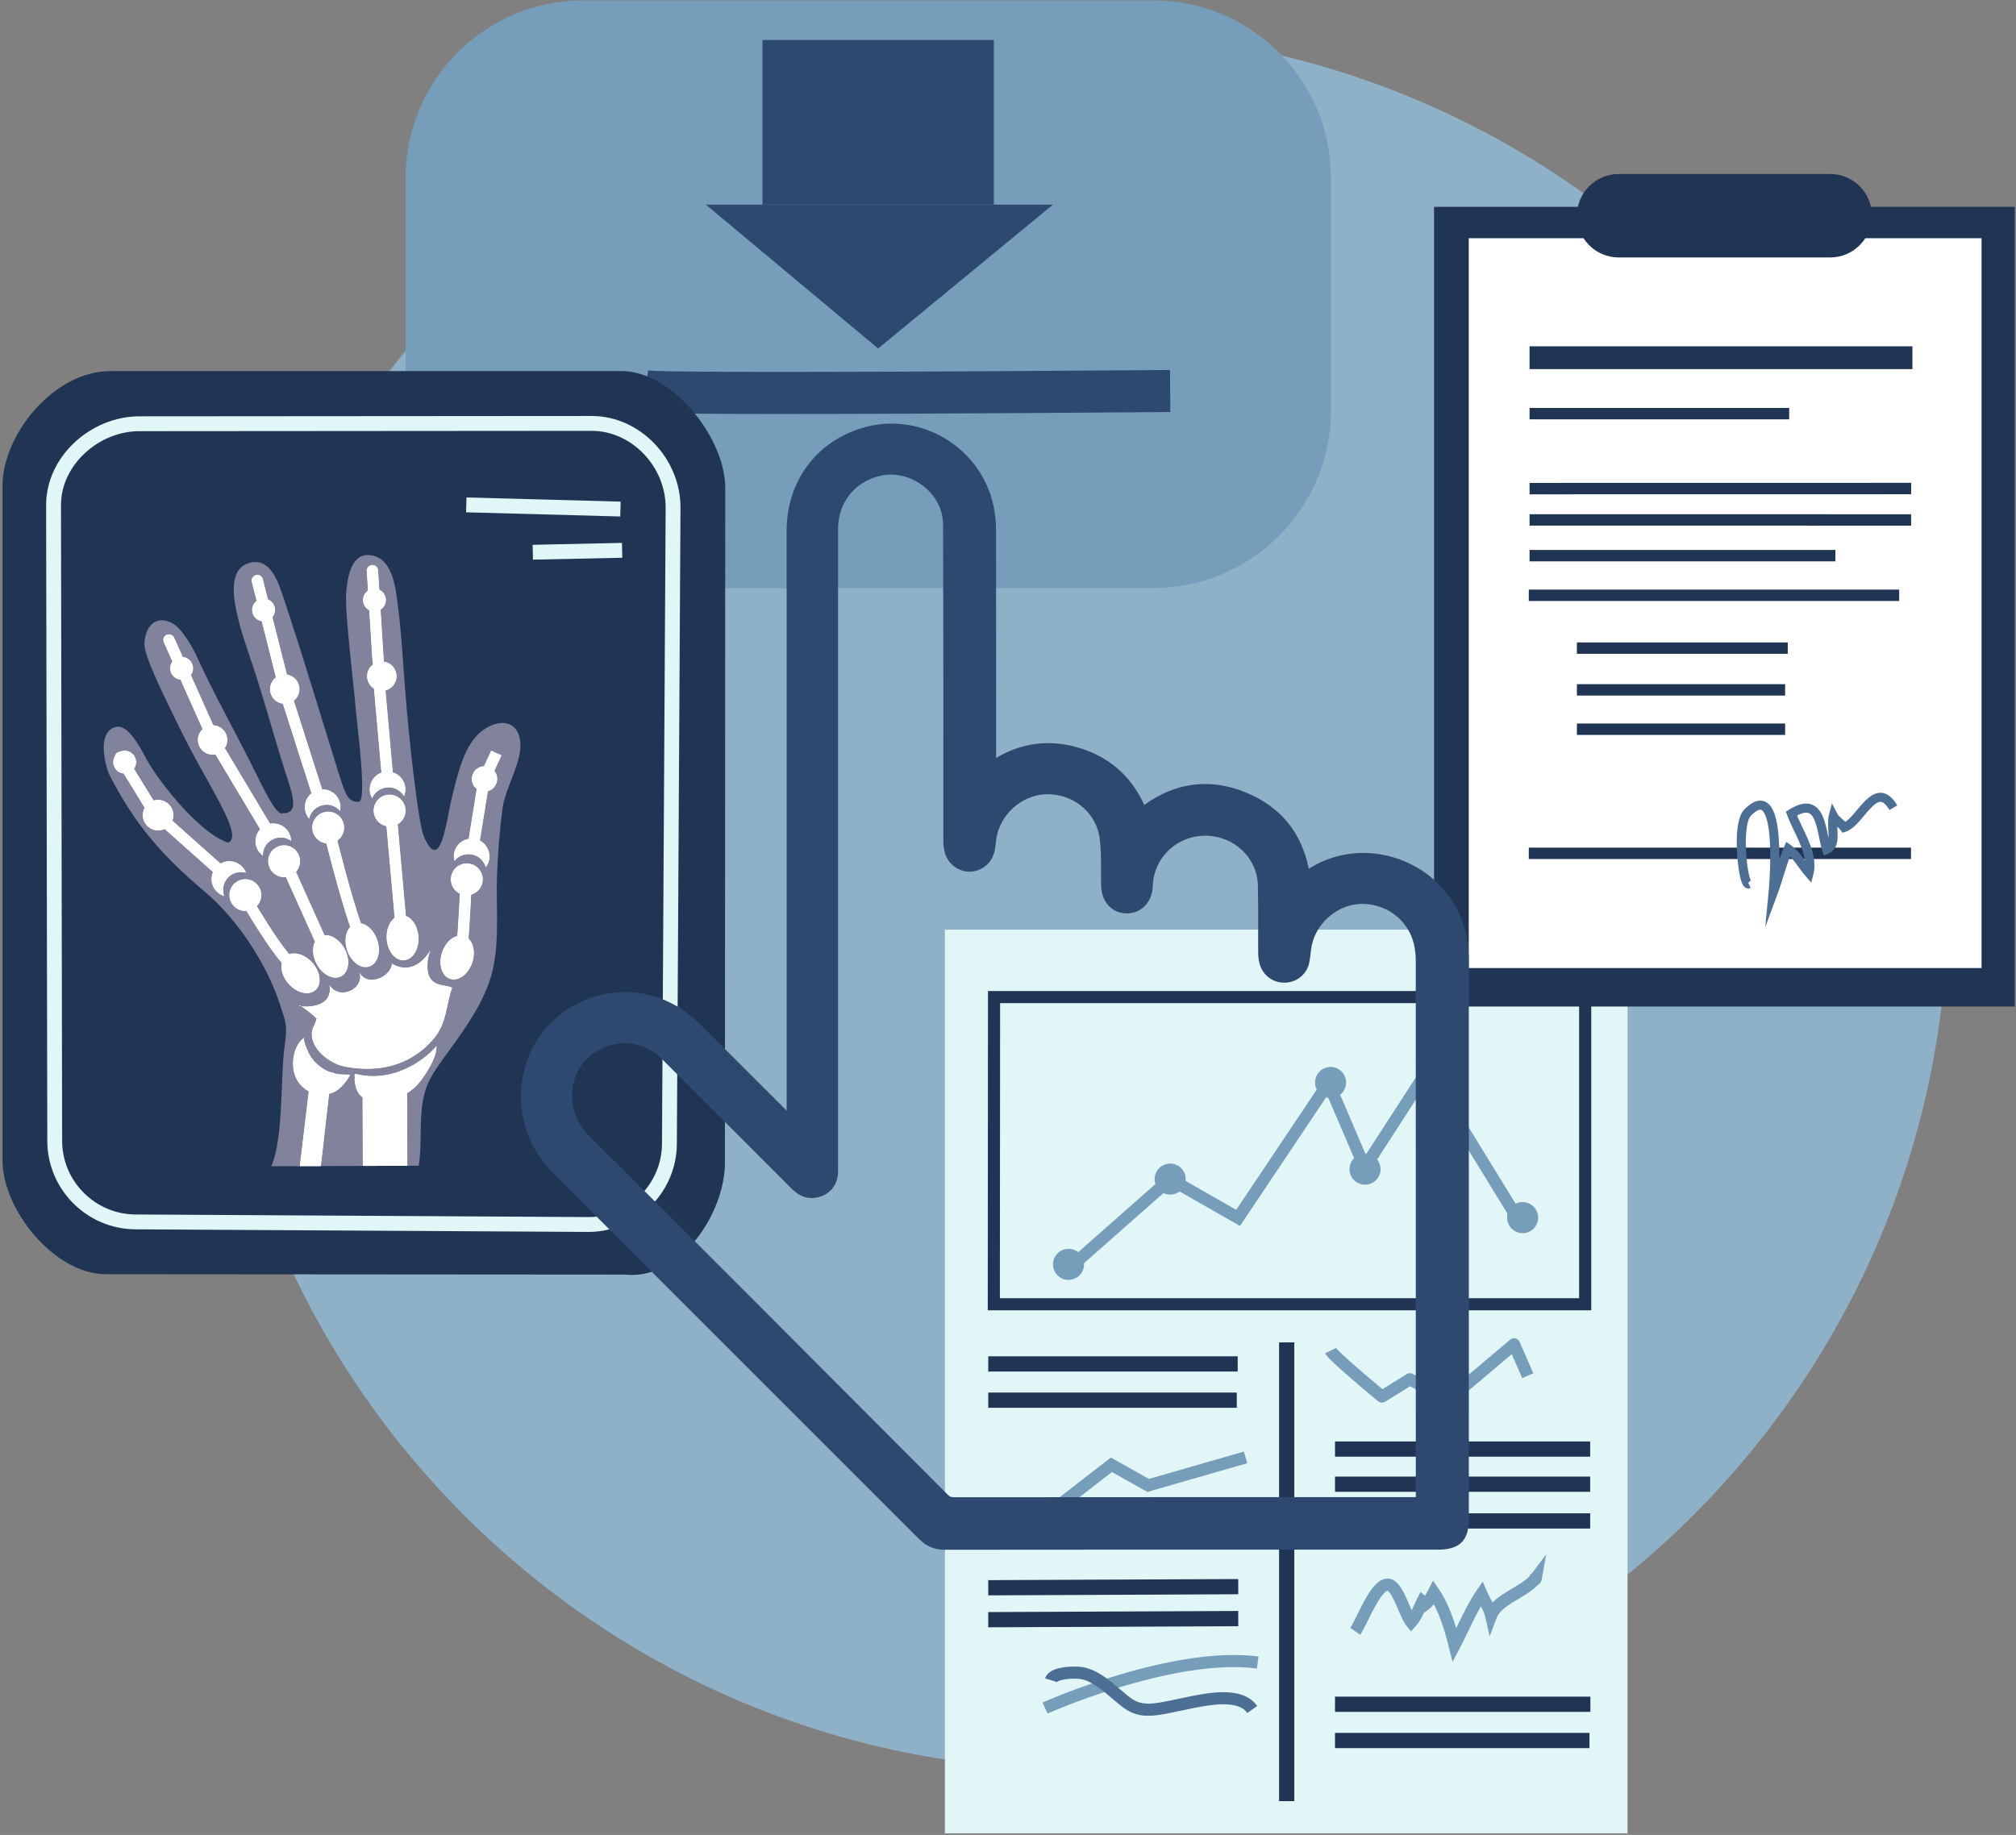 <svg xmlns="http://www.w3.org/2000/svg" width="703" height="640" viewBox="0 0 703 640">
  <rect x="0" y="0" width="703" height="640" fill="#808080" stroke="none"/>
  <g fill="none" transform="matrix(1 0 0 -1 .879 639.435)">
    <path fill="#8FB1C7" d="M72.174,325.279 C72.174,492.675 207.881,628.376 375.268,628.376 C542.668,628.376 678.361,492.675 678.361,325.279 C678.361,157.883 542.668,22.183 375.268,22.183 C207.881,22.183 72.174,157.883 72.174,325.279"/>
    <path fill="#769EBB" d="M401.401,434.324 L202.401,434.324 C168.388,434.324 140.561,462.153 140.561,496.167 L140.561,577.457 C140.561,611.471 168.388,639.3 202.401,639.3 L401.401,639.3 C435.414,639.3 463.241,611.471 463.241,577.457 L463.241,496.167 C463.241,462.153 435.414,434.324 401.401,434.324"/>
    <path fill="#2D4970" d="M218.628,497.76 C219.161,497.252 219.601,496.963 219.961,496.747 C220.668,496.335 221.081,496.195 221.414,496.075 C222.054,495.865 222.374,495.817 222.668,495.76 C223.201,495.667 223.561,495.633 223.974,495.595 C224.721,495.529 225.561,495.484 226.601,495.44 C230.228,495.292 236.228,495.197 244.041,495.136 C251.841,495.075 261.401,495.049 271.961,495.049 C326.388,495.049 407.214,495.725 407.228,495.725 L407.108,510.392 C407.108,510.392 405.841,510.381 403.534,510.363 C387.321,510.233 319.481,509.716 271.961,509.716 C258.388,509.716 246.468,509.759 237.921,509.864 C233.654,509.916 230.214,509.984 227.894,510.068 C226.748,510.109 225.854,510.156 225.388,510.195 L225.134,510.217 L225.108,510.22 L224.908,508.637 L225.161,510.212 L225.108,510.22 L224.908,508.637 L225.161,510.212 L224.321,504.884 L225.761,510.079 C225.374,510.183 225.241,510.197 225.161,510.212 L224.321,504.884 L225.761,510.079 L223.934,503.501 L226.654,509.761 C226.214,509.948 225.961,510.021 225.761,510.079 L223.934,503.501 L226.654,509.761 L223.814,503.216 L227.481,509.337 C227.134,509.541 226.868,509.665 226.654,509.761 L223.814,503.216 L227.481,509.337 L223.748,503.121 L228.761,508.357 C228.241,508.851 227.814,509.131 227.481,509.337 L223.748,503.121 L228.761,508.357 L218.628,497.76"/>
    <path fill="#203553" d="M7.65368739e-14,470.196 L7.65368739e-14,234.936 C-0.106,217.339 18.241,195.116 35.841,195.015 L217.161,194.881 C236.294,192.867 251.814,216.095 251.908,233.692 L252.028,469.059 C252.134,486.656 233.628,509.904 216.041,510.005 L37.641,510.005 C17.788,510.005 0.108,487.793 7.65368739e-14,470.196"/>
    <path fill="#E3F6F7" d="M17.788,463.393 L15.201,463.388 L15.614,241.695 L15.614,241.715 L15.614,241.536 C15.628,224.623 29.374,210.777 46.308,210.671 L204.108,209.765 L204.281,209.765 C221.188,209.775 235.041,223.521 235.148,240.455 L236.414,462.281 L236.414,462.289 L236.414,462.459 C236.414,470.921 232.934,478.837 227.374,484.671 C221.814,490.503 214.094,494.299 205.574,494.349 L205.561,494.349 L47.908,494.231 L47.934,494.231 L47.748,494.231 C39.294,494.224 31.241,490.772 25.241,485.231 C19.241,479.693 15.254,471.972 15.201,463.408 L15.201,463.387 L15.201,463.388 L17.788,463.393 L20.388,463.379 C20.414,470.313 23.668,476.715 28.761,481.427 C33.841,486.136 40.721,489.057 47.748,489.051 L47.894,489.051 L47.908,489.051 L205.561,489.169 L205.534,489.169 C212.508,489.131 218.921,486.02 223.628,481.095 C228.334,476.172 231.241,469.481 231.241,462.459 L231.241,462.304 L229.961,240.485 C229.894,226.424 218.321,214.935 204.281,214.945 L204.134,214.945 L46.334,215.851 C32.268,215.921 20.788,227.493 20.788,241.536 L20.788,241.684 L20.388,463.399 L20.388,463.379 L17.788,463.393"/>
    <path fill="#FFF" d="M83.388,324.539 C83.401,324.52 86.174,319.696 89.601,314.372 C91.321,311.708 93.201,308.921 95.001,306.528 C95.894,305.331 96.774,304.232 97.614,303.287 C98.468,302.34 99.254,301.549 100.081,300.939 L102.454,304.139 C101.988,304.473 101.321,305.108 100.588,305.936 C99.294,307.387 97.761,309.424 96.214,311.637 C93.894,314.963 91.548,318.695 89.774,321.587 C88.894,323.033 88.161,324.271 87.641,325.144 C87.388,325.581 87.188,325.928 87.041,326.164 C86.908,326.4 86.841,326.524 86.841,326.524 L83.388,324.539"/>
    <polyline fill="#FFF" points="97.721 335.927 110.801 306.885 114.428 308.521 101.348 337.563 97.721 335.927"/>
    <path fill="#FFF" d="M112.294,347.705 C112.294,347.696 114.054,340.639 116.228,332.695 C117.321,328.723 118.521,324.528 119.668,320.871 C120.241,319.041 120.788,317.347 121.321,315.872 C121.854,314.395 122.348,313.147 122.814,312.164 L126.401,313.897 C126.041,314.656 125.574,315.815 125.068,317.213 C123.308,322.129 121.068,330.031 119.281,336.657 C118.388,339.975 117.601,342.979 117.041,345.153 C116.761,346.24 116.548,347.12 116.388,347.728 C116.241,348.335 116.148,348.667 116.148,348.668 L112.294,347.705"/>
    <polyline fill="#FFF" points="133.614 354.069 137.281 313.101 141.254 313.456 137.588 354.425 133.614 354.069"/>
    <path fill="#FFF" d="M159.641,331.395 C159.641,331.391 159.574,329.948 159.468,327.74 C159.308,324.427 159.041,319.401 158.734,315.008 C158.588,312.811 158.428,310.771 158.281,309.197 C158.201,308.412 158.121,307.741 158.054,307.244 C158.014,306.996 157.974,306.789 157.948,306.647 L157.921,306.485 L157.908,306.455 L158.188,306.372 L157.908,306.469 L157.908,306.455 L158.188,306.372 L157.908,306.469 L161.668,305.139 C161.788,305.489 161.841,305.767 161.908,306.12 C162.121,307.392 162.321,309.492 162.521,312.06 C163.108,319.724 163.628,331.205 163.628,331.216 L159.641,331.395 M79.268,325.88 C78.521,328.867 80.321,331.899 83.308,332.652 C86.294,333.405 89.334,331.596 90.081,328.609 C90.841,325.623 89.028,322.591 86.041,321.837 C83.054,321.084 80.028,322.893 79.268,325.88 M99.734,296.272 C96.854,299.529 96.374,303.825 98.681,305.869 C100.988,307.912 105.201,306.928 108.081,303.671 C110.974,300.415 111.441,296.117 109.134,294.075 C106.841,292.031 102.628,293.015 99.734,296.272 M109.494,303.249 C107.454,307.096 108.014,311.383 110.734,312.824 C113.454,314.264 117.308,312.315 119.348,308.468 C121.388,304.62 120.828,300.333 118.108,298.892 C115.388,297.452 111.521,299.403 109.494,303.249 M120.134,308.028 C118.761,312.159 120.014,316.295 122.948,317.265 C125.868,318.236 129.348,315.675 130.721,311.544 C132.094,307.413 130.841,303.279 127.908,302.307 C124.988,301.336 121.508,303.897 120.134,308.028 M133.934,312.012 C133.668,316.356 135.934,320.033 139.014,320.225 C142.081,320.416 144.801,317.049 145.068,312.705 C145.334,308.361 143.068,304.685 139.988,304.493 C136.921,304.301 134.201,307.668 133.934,312.012"/>
    <path fill="#FFF" d="M153.241,307.225 C154.588,311.361 158.068,313.936 160.988,312.977 C163.921,312.019 165.188,307.887 163.841,303.752 C162.481,299.616 159.014,297.04 156.081,297.999 C153.161,298.959 151.881,303.089 153.241,307.225 M92.788,337.693 C92.028,340.679 93.841,343.712 96.828,344.465 C99.814,345.219 102.854,343.408 103.601,340.421 C104.361,337.435 102.548,334.404 99.561,333.651 C96.574,332.896 93.534,334.707 92.788,337.693 M108.161,349.42 C107.401,352.407 109.214,355.439 112.201,356.192 C115.188,356.945 118.214,355.136 118.974,352.149 C119.721,349.163 117.921,346.131 114.934,345.377 C111.948,344.624 108.908,346.435 108.161,349.42 M129.574,355.356 C128.814,358.341 130.628,361.373 133.614,362.128 C136.601,362.881 139.628,361.071 140.388,358.084 C141.134,355.099 139.334,352.067 136.348,351.312 C133.361,350.559 130.321,352.369 129.574,355.356 M156.494,331.375 C155.748,334.361 157.548,337.393 160.534,338.147 C163.521,338.9 166.561,337.091 167.308,334.104 C168.068,331.117 166.254,328.085 163.268,327.332 C160.281,326.579 157.254,328.388 156.494,331.375"/>
    <polyline fill="#FFF" points="55.934 350.808 74.268 334.497 76.921 337.472 58.588 353.783 55.934 350.808"/>
    <polyline fill="#FFF" points="73.441 377.597 90.694 348.749 94.108 350.792 76.854 379.641 73.441 377.597"/>
    <polyline fill="#FFF" points="97.294 395.407 107.934 362.084 111.734 363.296 101.081 396.619 97.294 395.407"/>
    <polyline fill="#FFF" points="129.334 401.139 132.268 368.257 136.228 368.612 133.308 401.492 129.334 401.139"/>
    <polyline fill="#FFF" points="165.761 366.811 162.188 344.684 166.121 344.049 169.681 366.176 165.761 366.811"/>
    <path fill="#FFF" d="M103.841,288.733 C103.948,288.624 107.948,285.821 108.934,284.704 C109.708,283.833 109.628,284.655 109.348,283.599 C108.921,282.025 107.894,280.807 107.828,279.035 C107.641,273.197 114.361,268.373 119.268,267.424 C131.014,265.153 142.268,267.628 150.321,277.069 C154.974,282.533 154.601,288.665 156.801,294.96 C154.281,296.103 151.281,295.413 149.334,298.033 C147.348,300.717 148.174,306.684 149.894,309.212 C146.734,303.185 141.401,299.912 135.774,303.369 C135.561,298.827 127.268,294.944 124.441,300.319 C126.348,294.515 117.321,290.377 114.028,295.879 C115.308,287.744 105.508,288.151 103.628,288.557 C103.201,288.652 103.188,288.745 103.841,288.733 M78.614,333.307 C80.281,335.085 82.761,335.66 84.948,335.008 C84.628,335.891 84.094,336.713 83.361,337.401 C80.854,339.759 76.908,339.635 74.548,337.124 C72.188,334.612 72.321,330.664 74.828,328.307 C75.561,327.62 76.414,327.149 77.321,326.881 C76.521,329.027 76.948,331.527 78.614,333.307 M94.108,346.6 C96.268,347.743 98.788,347.487 100.654,346.16 C100.628,347.099 100.401,348.048 99.934,348.935 C98.321,351.98 94.548,353.141 91.494,351.529 C88.454,349.917 87.294,346.143 88.908,343.099 C89.374,342.212 90.028,341.489 90.801,340.944 C90.748,343.229 91.948,345.457 94.108,346.6 M111.481,358.551 C113.841,359.148 116.228,358.3 117.721,356.569 C117.921,357.488 117.934,358.463 117.681,359.436 C116.841,362.776 113.454,364.801 110.108,363.957 C106.774,363.115 104.748,359.724 105.588,356.384 C105.841,355.411 106.308,354.555 106.921,353.843 C107.414,356.075 109.108,357.953 111.481,358.551 M134.228,364.783 C136.668,364.935 138.854,363.663 140.001,361.687 C140.374,362.552 140.561,363.509 140.494,364.512 C140.281,367.949 137.321,370.563 133.881,370.349 C130.441,370.135 127.828,367.173 128.041,363.736 C128.108,362.733 128.401,361.805 128.881,360.993 C129.774,363.097 131.788,364.631 134.228,364.783 M163.721,341.389 C166.108,340.915 167.908,339.127 168.521,336.923 C169.094,337.665 169.508,338.545 169.708,339.529 C170.374,342.909 168.174,346.191 164.801,346.86 C161.414,347.529 158.134,345.331 157.468,341.952 C157.281,340.968 157.334,339.993 157.574,339.088 C158.988,340.893 161.321,341.863 163.721,341.389"/>
    <path fill="#FFF" d="M115.414,265.287 C111.961,265.76 107.934,269.292 106.508,272.755 C105.921,274.208 105.041,276.027 105.134,277.497 C101.454,274.817 100.334,268.299 102.134,263.901 C104.254,258.732 110.161,256.259 115.334,258.379 C117.721,259.359 120.214,262.432 121.254,264.584 C120.508,264.775 116.601,264.503 115.414,265.287"/>
    <polyline fill="#FFF" points="111.028 232.733 103.654 232.733 107.134 261.828 114.254 260.997 111.028 232.733"/>
    <polyline fill="#FFF" points="125.521 261.975 125.628 232.792 141.174 232.852 141.054 262.033 125.521 261.975"/>
    <path fill="#FFF" d="M123.174,264.896 C136.454,261.523 147.401,269.989 151.348,274.628 C151.628,270.764 147.588,264.555 145.294,261.791 C142.668,258.639 139.414,256.843 135.374,255.771 C131.521,254.753 125.734,254.839 123.788,258.732 C122.988,260.323 122.908,261.567 122.708,263.241 C123.241,263.556 122.161,264.449 123.174,264.896 M68.254,380.092 C67.561,382.851 69.241,385.651 71.988,386.347 C74.748,387.041 77.548,385.371 78.241,382.612 C78.948,379.855 77.268,377.055 74.508,376.359 C71.761,375.663 68.961,377.335 68.254,380.092 M93.428,397.815 C92.721,400.572 94.401,403.372 97.161,404.068 C99.908,404.764 102.708,403.092 103.414,400.335 C104.108,397.576 102.428,394.776 99.681,394.08 C96.921,393.385 94.121,395.056 93.428,397.815 M127.268,402.325 C126.574,405.083 128.241,407.883 131.001,408.579 C133.761,409.275 136.561,407.603 137.254,404.845 C137.948,402.088 136.281,399.287 133.521,398.592 C130.761,397.896 127.961,399.568 127.268,402.325 M163.761,366.663 C163.161,369.045 164.601,371.465 166.988,372.067 C169.361,372.668 171.788,371.223 172.388,368.84 C172.988,366.457 171.548,364.037 169.161,363.436 C166.774,362.835 164.361,364.279 163.761,366.663 M49.054,353.82 C48.334,356.687 50.068,359.597 52.934,360.321 C55.801,361.044 58.708,359.307 59.441,356.44 C60.161,353.572 58.428,350.663 55.561,349.939 C52.694,349.215 49.774,350.953 49.054,353.82"/>
    <polyline fill="#FFF" points="170.401 377.651 166.681 369.592 170.294 367.923 174.014 375.983 170.401 377.651"/>
    <path fill="#FFF" d="M56.228,415.403 L70.948,382.451 C71.401,381.447 72.574,380.997 73.588,381.445 C74.588,381.895 75.041,383.072 74.588,384.076 L59.868,417.028 C59.414,418.032 58.241,418.481 57.228,418.033 C56.228,417.585 55.774,416.407 56.228,415.403 M86.921,436.468 L95.788,401.336 C96.054,400.269 97.148,399.624 98.214,399.893 C99.281,400.161 99.921,401.244 99.654,402.311 L90.788,437.441 C90.521,438.508 89.441,439.155 88.374,438.885 C87.308,438.616 86.654,437.533 86.921,436.468 M127.001,440.281 L129.014,408.453 C129.081,407.356 130.028,406.523 131.121,406.592 C132.228,406.661 133.054,407.607 132.988,408.705 L130.974,440.533 C130.908,441.629 129.961,442.464 128.868,442.393 C127.761,442.324 126.934,441.379 127.001,440.281 M39.414,374.233 L50.414,356.293 C50.988,355.355 52.214,355.061 53.161,355.637 C54.094,356.212 54.388,357.439 53.814,358.376 L42.801,376.316 C42.228,377.253 41.001,377.547 40.068,376.972 C39.121,376.396 38.828,375.171 39.414,374.233"/>
    <path fill="#FFF" d="M58.574,405.361 C58.028,407.507 59.334,409.685 61.481,410.228 C63.628,410.769 65.801,409.468 66.348,407.321 C66.881,405.176 65.588,402.997 63.441,402.455 C61.294,401.915 59.108,403.215 58.574,405.361 M87.148,425.717 C86.614,427.864 87.908,430.043 90.054,430.584 C92.201,431.125 94.388,429.825 94.921,427.679 C95.468,425.532 94.161,423.353 92.014,422.812 C89.868,422.271 87.694,423.572 87.148,425.717 M125.801,429.179 C125.268,431.325 126.561,433.504 128.708,434.045 C130.854,434.587 133.028,433.285 133.574,431.14 C134.121,428.993 132.814,426.815 130.668,426.273 C128.521,425.732 126.348,427.032 125.801,429.179 M38.708,372.636 C38.161,374.783 39.468,376.961 41.614,377.503 C43.761,378.045 45.934,376.744 46.481,374.597 C47.028,372.451 45.721,370.272 43.574,369.731 C41.428,369.189 39.254,370.491 38.708,372.636"/>
    <path fill="#81829B" d="M93.748,232.677 C98.068,242.839 96.814,263.493 98.401,274.784 C99.414,282.049 98.814,282.799 96.588,289.576 C92.068,303.256 81.934,318.807 70.614,328.36 C55.374,341.223 46.014,352.145 37.428,368.904 C35.881,371.917 32.574,384.392 39.654,385.921 C39.868,385.968 40.094,385.991 40.308,385.991 C44.574,385.991 48.748,377.256 50.361,374.379 C55.081,365.915 69.134,348.565 78.681,345.525 C84.361,348.004 71.454,365.563 61.868,385.319 C57.121,395.101 49.068,410.739 49.481,415.261 C49.988,420.913 52.668,423.079 55.588,423.079 C57.694,423.079 59.908,421.956 61.521,420.205 C64.134,417.384 66.534,413.179 68.014,409.911 C73.681,397.468 80.454,385.484 86.588,373.264 C90.894,364.672 95.014,355.717 97.361,355.717 C97.521,355.717 97.681,355.761 97.828,355.855 C97.961,355.845 98.094,355.841 98.214,355.841 C103.334,355.841 100.988,362.716 99.508,367.312 C95.854,378.576 92.041,392.435 88.441,403.7 C83.974,417.645 74.468,440.488 86.481,443.215 C87.068,443.349 87.641,443.412 88.174,443.412 C94.161,443.412 96.508,435.376 98.388,429.745 C104.974,409.963 115.628,374.683 117.708,368.208 C119.654,362.173 120.614,359.787 123.841,359.787 C123.974,359.787 124.108,359.791 124.254,359.8 C127.201,359.969 123.654,386.256 123.134,392.592 C122.614,399.188 119.348,425.735 119.814,432.333 C120.201,437.917 121.521,445.847 127.321,445.847 C127.374,445.847 127.414,445.847 127.454,445.847 C136.214,445.656 137.108,433.983 137.948,427.616 C138.921,420.275 139.654,408.837 140.348,399.571 C141.561,383.044 144.921,352.247 146.988,347.545 C148.428,344.283 149.614,342.975 150.641,342.975 C153.801,342.975 155.241,355.509 156.734,361.392 C158.641,368.921 160.881,380.293 167.828,384.967 C170.148,386.525 172.374,387.281 174.308,387.281 C178.081,387.281 180.721,384.396 180.601,378.995 C180.481,372.771 175.228,364.023 174.374,357.589 C173.348,349.916 172.748,341.989 172.441,334.233 C171.961,322.204 173.761,308.435 169.761,297.04 C166.214,286.955 159.828,278.725 153.721,270.231 C148.934,263.551 146.841,260.103 146.108,251.555 C145.574,245.304 146.121,239.035 145.134,232.857 L111.028,232.737 L113.894,257.909 C114.388,258.028 114.868,258.184 115.334,258.379 C117.721,259.359 120.214,262.432 121.254,264.584 C120.508,264.775 116.601,264.503 115.414,265.287 C111.961,265.76 107.934,269.292 106.508,272.755 C105.921,274.208 105.041,276.027 105.134,277.497 C101.454,274.817 100.334,268.299 102.134,263.901 C103.068,261.621 104.748,259.865 106.774,258.797 L103.654,232.733 L109.628,232.733 L93.748,232.677 M125.534,256.707 L125.628,232.792 L141.174,232.852 L141.068,258.124 C142.641,259.081 144.041,260.28 145.294,261.791 C147.588,264.555 151.628,270.764 151.348,274.628 C148.028,270.728 139.761,264.123 129.321,264.123 C127.348,264.123 125.281,264.359 123.174,264.896 C122.161,264.449 123.241,263.556 122.708,263.241 C122.908,261.567 122.988,260.323 123.788,258.732 C124.201,257.887 124.814,257.221 125.534,256.707 M104.201,288.468 C105.214,287.724 108.108,285.632 108.934,284.704 C109.708,283.833 109.628,284.655 109.348,283.599 C108.921,282.025 107.894,280.807 107.828,279.035 C107.641,273.197 114.361,268.373 119.268,267.424 C121.934,266.908 124.574,266.637 127.161,266.637 C135.961,266.637 144.094,269.772 150.321,277.069 C154.974,282.533 154.601,288.665 156.801,294.96 C154.281,296.103 151.281,295.413 149.334,298.033 C147.574,300.417 148.028,305.391 149.348,308.244 C149.534,308.559 149.721,308.881 149.894,309.212 C149.694,308.929 149.521,308.604 149.348,308.244 C147.094,304.445 143.921,301.961 140.388,301.961 C138.908,301.961 137.348,302.401 135.774,303.369 C135.628,300.399 132.028,297.709 128.774,297.708 C127.054,297.708 125.414,298.46 124.441,300.319 C125.721,296.433 122.094,293.295 118.574,293.295 C116.828,293.295 115.121,294.06 114.028,295.879 C115.028,289.52 109.254,288.38 105.801,288.38 C105.174,288.38 104.614,288.417 104.201,288.468 C103.988,288.62 103.854,288.715 103.841,288.733 C103.801,288.735 103.761,288.735 103.734,288.735 C103.188,288.735 103.228,288.645 103.628,288.557 C103.774,288.527 103.974,288.495 104.201,288.468 M97.361,303.577 C96.868,301.399 97.694,298.576 99.734,296.272 C101.601,294.165 104.028,293.009 106.134,293.009 C107.281,293.009 108.321,293.353 109.134,294.075 C111.441,296.117 110.974,300.415 108.081,303.671 C106.214,305.779 103.801,306.935 101.694,306.935 C101.094,306.935 100.508,306.839 99.988,306.643 C98.828,308.015 97.521,309.763 96.214,311.637 C93.894,314.963 91.548,318.695 89.774,321.587 C89.388,322.229 89.028,322.829 88.694,323.376 C89.988,324.717 90.574,326.673 90.081,328.609 C89.441,331.137 87.174,332.823 84.681,332.823 C84.228,332.823 83.774,332.768 83.308,332.652 C80.321,331.899 78.521,328.867 79.268,325.88 C79.908,323.352 82.174,321.667 84.668,321.667 C84.801,321.667 84.934,321.671 85.068,321.68 C86.201,319.787 87.814,317.148 89.601,314.372 C91.321,311.708 93.201,308.921 95.001,306.528 C95.814,305.451 96.601,304.455 97.361,303.577 M158.601,313.032 C156.374,312.463 154.228,310.265 153.241,307.225 C151.881,303.089 153.161,298.959 156.081,297.999 C156.494,297.864 156.921,297.799 157.348,297.799 C159.948,297.799 162.668,300.2 163.841,303.752 C164.921,307.073 164.321,310.392 162.521,312.067 C162.894,316.939 163.241,323.351 163.441,327.379 C166.321,328.203 168.054,331.175 167.308,334.104 C166.668,336.632 164.401,338.317 161.908,338.317 C161.454,338.317 161.001,338.263 160.534,338.147 C157.548,337.393 155.748,334.361 156.494,331.375 C156.921,329.713 158.041,328.416 159.468,327.721 C159.308,324.408 159.041,319.393 158.734,315.008 C158.694,314.331 158.641,313.669 158.601,313.032 M108.948,310.988 C107.908,308.989 108.028,306.005 109.494,303.249 C111.068,300.261 113.748,298.419 116.148,298.419 C116.828,298.419 117.494,298.571 118.108,298.892 C120.828,300.333 121.388,304.62 119.348,308.468 C117.761,311.455 115.081,313.299 112.694,313.299 C112.561,313.299 112.414,313.292 112.281,313.28 L102.348,335.339 C103.548,336.672 104.068,338.556 103.601,340.421 C102.961,342.951 100.694,344.636 98.201,344.636 C97.748,344.636 97.294,344.58 96.828,344.465 C93.841,343.712 92.028,340.679 92.788,337.693 C93.428,335.164 95.694,333.479 98.188,333.479 C98.388,333.479 98.601,333.491 98.801,333.513 L108.948,310.988 M121.228,316.152 C119.588,314.417 119.081,311.221 120.134,308.028 C121.308,304.489 124.041,302.101 126.628,302.101 C127.068,302.101 127.494,302.168 127.908,302.307 C130.841,303.279 132.094,307.413 130.721,311.544 C129.668,314.731 127.348,316.984 125.001,317.401 C123.254,322.329 121.041,330.113 119.281,336.657 C118.388,339.975 117.601,342.979 117.041,345.153 C116.948,345.536 116.854,345.892 116.774,346.221 C118.614,347.511 119.561,349.844 118.974,352.149 C118.334,354.677 116.068,356.363 113.574,356.363 C113.121,356.363 112.654,356.308 112.201,356.192 C109.214,355.439 107.401,352.407 108.161,349.42 C108.734,347.113 110.681,345.508 112.908,345.245 C113.614,342.503 114.841,337.78 116.228,332.695 C117.321,328.723 118.521,324.528 119.668,320.871 C120.201,319.156 120.721,317.56 121.228,316.152 M136.721,319.359 C134.894,317.995 133.734,315.18 133.934,312.012 C134.201,307.787 136.774,304.485 139.748,304.485 C139.828,304.485 139.908,304.488 139.988,304.493 C143.068,304.685 145.334,308.361 145.068,312.705 C144.841,316.245 143.001,319.136 140.668,319.981 L137.814,351.913 C139.894,353.137 141.001,355.627 140.388,358.084 C139.748,360.613 137.481,362.299 134.988,362.299 C134.534,362.299 134.068,362.243 133.614,362.128 C130.628,361.373 128.814,358.341 129.574,355.356 C130.121,353.207 131.841,351.667 133.868,351.253 L136.721,319.359 M73.361,335.305 C72.361,332.964 72.868,330.149 74.828,328.307 C75.561,327.62 76.414,327.149 77.321,326.881 C76.521,329.027 76.948,331.527 78.614,333.307 C79.841,334.612 81.494,335.269 83.161,335.269 C83.761,335.269 84.361,335.183 84.948,335.008 L84.948,335.008 L84.948,335.008 C84.628,335.891 84.094,336.713 83.361,337.401 C82.161,338.531 80.628,339.091 79.094,339.091 C78.028,339.091 76.961,338.819 76.014,338.276 L59.241,353.203 C59.628,354.2 59.721,355.323 59.441,356.44 C58.828,358.867 56.641,360.485 54.254,360.485 C53.814,360.485 53.374,360.432 52.934,360.321 C52.841,360.297 52.748,360.272 52.668,360.245 L45.868,371.312 C46.521,372.233 46.774,373.42 46.481,374.597 C46.028,376.415 44.388,377.625 42.601,377.625 C42.268,377.625 41.948,377.587 41.614,377.503 C41.374,377.441 41.134,377.359 40.921,377.257 C40.628,377.229 40.334,377.136 40.068,376.972 C39.574,376.672 39.268,376.196 39.161,375.675 C38.628,374.793 38.441,373.711 38.708,372.636 C39.134,370.94 40.588,369.772 42.241,369.624 L49.548,357.704 C48.921,356.56 48.708,355.185 49.054,353.82 C49.668,351.392 51.841,349.775 54.241,349.775 C54.681,349.775 55.121,349.828 55.561,349.939 C55.894,350.025 56.214,350.141 56.521,350.285 L73.361,335.305 M162.508,341.508 C162.908,341.508 163.308,341.469 163.721,341.389 C166.108,340.915 167.908,339.127 168.521,336.923 C169.094,337.665 169.508,338.545 169.708,339.529 C170.254,342.311 168.868,345.024 166.481,346.272 L169.254,363.459 C171.574,364.097 172.974,366.487 172.388,368.84 C172.228,369.495 171.921,370.077 171.521,370.568 L174.014,375.983 L170.401,377.651 L167.881,372.199 C167.588,372.185 167.281,372.143 166.988,372.067 C164.601,371.465 163.161,369.045 163.761,366.663 C164.014,365.661 164.588,364.825 165.334,364.237 L162.548,346.892 C160.068,346.471 157.988,344.564 157.468,341.952 C157.281,340.968 157.334,339.993 157.574,339.088 C158.748,340.585 160.548,341.508 162.508,341.508 M89.814,350.221 C88.081,348.332 87.641,345.489 88.908,343.099 C89.374,342.212 90.028,341.489 90.801,340.944 C90.748,343.229 91.948,345.457 94.108,346.6 C95.041,347.092 96.028,347.324 97.014,347.324 C98.308,347.324 99.588,346.916 100.654,346.16 L100.654,346.16 L100.654,346.16 C100.628,347.099 100.401,348.048 99.934,348.935 C98.814,351.049 96.654,352.255 94.414,352.255 C94.041,352.255 93.668,352.221 93.294,352.153 L77.548,378.501 C78.321,379.668 78.614,381.147 78.241,382.612 C77.681,384.863 75.708,386.389 73.508,386.497 L65.694,403.979 C66.374,404.908 66.641,406.12 66.348,407.321 C65.921,409.004 64.481,410.168 62.854,410.331 L59.868,417.028 C59.534,417.768 58.801,418.207 58.041,418.207 C57.774,418.207 57.494,418.151 57.228,418.033 C56.228,417.585 55.774,416.407 56.228,415.403 L59.214,408.704 C58.548,407.775 58.268,406.563 58.574,405.361 C59.001,403.679 60.428,402.516 62.054,402.352 L69.748,385.133 C68.414,383.895 67.788,381.984 68.254,380.092 C68.854,377.757 70.948,376.201 73.254,376.201 C73.574,376.201 73.894,376.232 74.228,376.295 L89.814,350.221 M107.721,362.768 C105.881,361.287 104.974,358.821 105.588,356.384 C105.841,355.411 106.308,354.555 106.921,353.843 C107.414,356.075 109.108,357.953 111.481,358.551 C111.988,358.68 112.494,358.741 113.001,358.741 C114.828,358.741 116.548,357.927 117.721,356.569 C117.921,357.488 117.934,358.463 117.681,359.436 C116.974,362.264 114.428,364.149 111.641,364.149 C111.588,364.149 111.521,364.148 111.468,364.147 L101.601,395.021 C103.148,396.24 103.921,398.299 103.414,400.335 C102.881,402.408 101.174,403.867 99.188,404.168 L94.134,424.16 C94.921,425.109 95.241,426.4 94.921,427.679 C94.601,428.957 93.694,429.936 92.561,430.404 L90.788,437.441 C90.561,438.344 89.748,438.947 88.854,438.947 C88.694,438.947 88.534,438.927 88.374,438.885 C87.308,438.616 86.654,437.533 86.921,436.468 L88.588,429.873 C87.361,428.928 86.748,427.313 87.148,425.717 C87.561,424.121 88.868,422.993 90.388,422.743 L95.321,403.193 C93.708,401.985 92.894,399.888 93.428,397.815 C93.961,395.704 95.721,394.231 97.748,393.965 L107.721,362.768 M132.108,369.979 C129.588,369.052 127.868,366.553 128.041,363.736 C128.108,362.733 128.401,361.805 128.881,360.993 C129.774,363.097 131.788,364.631 134.228,364.783 C134.361,364.792 134.494,364.796 134.614,364.796 C136.894,364.796 138.921,363.556 140.001,361.687 C140.374,362.552 140.561,363.509 140.494,364.512 C140.334,367.176 138.508,369.347 136.108,370.087 L133.561,398.601 C136.294,399.313 137.948,402.1 137.254,404.845 C136.734,406.932 135.001,408.397 132.988,408.685 C132.988,408.692 132.988,408.699 132.988,408.705 L131.841,426.779 C133.268,427.681 134.014,429.421 133.574,431.14 C133.268,432.348 132.441,433.288 131.401,433.783 L130.974,440.533 C130.908,441.587 130.028,442.397 128.988,442.397 C128.948,442.397 128.908,442.396 128.868,442.393 C127.761,442.324 126.934,441.379 127.001,440.281 L127.428,433.471 C126.081,432.551 125.374,430.855 125.801,429.179 C126.094,428.013 126.868,427.097 127.868,426.591 L129.014,408.453 C129.028,408.195 129.094,407.949 129.201,407.729 C127.574,406.524 126.748,404.412 127.268,402.325 C127.601,400.993 128.428,399.916 129.508,399.235 L132.108,369.979"/>
    <path fill="#FFF" d="M97.361,303.577 C96.601,304.455 95.814,305.451 95.001,306.528 C93.201,308.921 91.321,311.708 89.601,314.372 C87.814,317.148 86.201,319.787 85.068,321.68 C85.388,321.704 85.721,321.755 86.041,321.837 C87.094,322.103 88.001,322.649 88.694,323.376 C89.028,322.829 89.388,322.229 89.774,321.587 C91.548,318.695 93.894,314.963 96.214,311.637 C97.521,309.763 98.828,308.015 99.988,306.643 C99.508,306.467 99.068,306.211 98.681,305.869 C98.014,305.271 97.574,304.479 97.361,303.577 M108.948,310.988 L98.801,333.513 C99.054,333.541 99.308,333.587 99.561,333.651 C100.681,333.933 101.641,334.536 102.348,335.339 L112.281,313.28 C111.748,313.231 111.214,313.081 110.734,312.824 C109.961,312.415 109.361,311.779 108.948,310.988 M121.228,316.152 C120.721,317.56 120.201,319.156 119.668,320.871 C118.521,324.528 117.321,328.723 116.228,332.695 C114.841,337.78 113.614,342.503 112.908,345.245 C113.121,345.22 113.348,345.207 113.561,345.207 C114.014,345.207 114.468,345.261 114.934,345.377 C115.614,345.549 116.228,345.84 116.774,346.221 C116.854,345.892 116.948,345.536 117.041,345.153 C117.601,342.979 118.388,339.975 119.281,336.657 C121.041,330.113 123.254,322.329 125.001,317.401 C124.748,317.448 124.481,317.471 124.228,317.471 C123.788,317.471 123.361,317.405 122.948,317.265 C122.281,317.045 121.708,316.661 121.228,316.152 M136.721,319.359 L133.868,351.253 C134.228,351.18 134.601,351.141 134.974,351.141 C135.428,351.141 135.881,351.197 136.348,351.312 C136.868,351.445 137.361,351.651 137.814,351.913 L140.668,319.981 C140.214,320.145 139.748,320.233 139.268,320.233 C139.174,320.233 139.094,320.231 139.014,320.225 C138.174,320.173 137.401,319.865 136.721,319.359 M162.521,312.067 C162.081,312.477 161.574,312.789 160.988,312.977 C160.574,313.113 160.161,313.177 159.721,313.177 C159.348,313.177 158.974,313.128 158.601,313.032 C158.641,313.669 158.694,314.331 158.734,315.008 C159.041,319.393 159.308,324.408 159.468,327.721 C160.214,327.36 161.041,327.161 161.894,327.161 C162.348,327.161 162.814,327.216 163.268,327.332 C163.321,327.347 163.388,327.363 163.441,327.379 C163.241,323.351 162.894,316.939 162.521,312.067"/>
    <path fill="#FFF" d="M84.668,321.667 C82.174,321.667 79.908,323.352 79.268,325.88 C78.521,328.867 80.321,331.899 83.308,332.652 C83.774,332.768 84.228,332.823 84.681,332.823 C87.174,332.823 89.441,331.137 90.081,328.609 C90.574,326.673 89.988,324.717 88.694,323.376 C88.001,322.649 87.094,322.103 86.041,321.837 C85.721,321.755 85.388,321.704 85.068,321.68 C84.934,321.671 84.801,321.667 84.668,321.667 M106.134,293.009 C104.028,293.009 101.601,294.165 99.734,296.272 C97.694,298.576 96.868,301.399 97.361,303.577 C97.574,304.479 98.014,305.271 98.681,305.869 C99.068,306.211 99.508,306.467 99.988,306.643 C100.508,306.839 101.094,306.935 101.694,306.935 C103.801,306.935 106.214,305.779 108.081,303.671 C110.974,300.415 111.441,296.117 109.134,294.075 C108.321,293.353 107.281,293.009 106.134,293.009 M116.148,298.419 C113.748,298.419 111.068,300.261 109.494,303.249 C108.028,306.005 107.908,308.989 108.948,310.988 C109.361,311.779 109.961,312.415 110.734,312.824 C111.214,313.081 111.748,313.231 112.281,313.28 C112.414,313.292 112.561,313.299 112.694,313.299 C115.081,313.299 117.761,311.455 119.348,308.468 C121.388,304.62 120.828,300.333 118.108,298.892 C117.494,298.571 116.828,298.419 116.148,298.419 M126.628,302.101 C124.041,302.101 121.308,304.489 120.134,308.028 C119.081,311.221 119.588,314.417 121.228,316.152 C121.708,316.661 122.281,317.045 122.948,317.265 C123.361,317.405 123.788,317.471 124.228,317.471 C124.481,317.471 124.748,317.448 125.001,317.401 C127.348,316.984 129.668,314.731 130.721,311.544 C132.094,307.413 130.841,303.279 127.908,302.307 C127.494,302.168 127.068,302.101 126.628,302.101 M139.748,304.485 C136.774,304.485 134.201,307.787 133.934,312.012 C133.734,315.18 134.894,317.995 136.721,319.359 C137.401,319.865 138.174,320.173 139.014,320.225 C139.094,320.231 139.174,320.233 139.268,320.233 C139.748,320.233 140.214,320.145 140.668,319.981 C143.001,319.136 144.841,316.245 145.068,312.705 C145.334,308.361 143.068,304.685 139.988,304.493 C139.908,304.488 139.828,304.485 139.748,304.485 M157.348,297.799 C156.921,297.799 156.494,297.864 156.081,297.999 C153.161,298.959 151.881,303.089 153.241,307.225 C154.228,310.265 156.374,312.463 158.601,313.032 C158.974,313.128 159.348,313.177 159.721,313.177 C160.161,313.177 160.574,313.113 160.988,312.977 C161.574,312.789 162.081,312.477 162.521,312.067 C164.321,310.392 164.921,307.073 163.841,303.752 C162.668,300.2 159.948,297.799 157.348,297.799 M98.188,333.479 C95.694,333.479 93.428,335.164 92.788,337.693 C92.028,340.679 93.841,343.712 96.828,344.465 C97.294,344.58 97.748,344.636 98.201,344.636 C100.694,344.636 102.961,342.951 103.601,340.421 C104.068,338.556 103.548,336.672 102.348,335.339 C101.641,334.536 100.681,333.933 99.561,333.651 C99.308,333.587 99.054,333.541 98.801,333.513 C98.601,333.491 98.388,333.479 98.188,333.479 M113.561,345.207 C113.348,345.207 113.121,345.22 112.908,345.245 C110.681,345.508 108.734,347.113 108.161,349.42 C107.401,352.407 109.214,355.439 112.201,356.192 C112.654,356.308 113.121,356.363 113.574,356.363 C116.068,356.363 118.334,354.677 118.974,352.149 C119.561,349.844 118.614,347.511 116.774,346.221 C116.228,345.84 115.614,345.549 114.934,345.377 C114.468,345.261 114.014,345.207 113.561,345.207 M134.974,351.141 C134.601,351.141 134.228,351.18 133.868,351.253 C131.841,351.667 130.121,353.207 129.574,355.356 C128.814,358.341 130.628,361.373 133.614,362.128 C134.068,362.243 134.534,362.299 134.988,362.299 C137.481,362.299 139.748,360.613 140.388,358.084 C141.001,355.627 139.894,353.137 137.814,351.913 C137.361,351.651 136.868,351.445 136.348,351.312 C135.881,351.197 135.428,351.141 134.974,351.141 M161.894,327.161 C161.041,327.161 160.214,327.36 159.468,327.721 C158.041,328.416 156.921,329.713 156.494,331.375 C155.748,334.361 157.548,337.393 160.534,338.147 C161.001,338.263 161.454,338.317 161.908,338.317 C164.401,338.317 166.668,336.632 167.308,334.104 C168.054,331.175 166.321,328.203 163.441,327.379 C163.388,327.363 163.321,327.347 163.268,327.332 C162.814,327.216 162.348,327.161 161.894,327.161 M73.361,335.305 L56.521,350.285 C57.801,350.881 58.748,351.941 59.241,353.203 L76.014,338.276 C75.481,337.975 74.988,337.591 74.548,337.124 C74.041,336.576 73.641,335.959 73.361,335.305 M89.814,350.221 L74.228,376.295 C74.321,376.313 74.414,376.335 74.508,376.359 C75.801,376.685 76.854,377.472 77.548,378.501 L93.294,352.153 C92.681,352.041 92.081,351.836 91.494,351.529 C90.841,351.184 90.281,350.739 89.814,350.221 M107.721,362.768 L97.748,393.965 C97.974,393.937 98.188,393.923 98.414,393.923 C98.828,393.923 99.254,393.973 99.681,394.08 C100.401,394.263 101.041,394.589 101.601,395.021 L111.468,364.147 C111.014,364.133 110.561,364.072 110.108,363.957 C109.214,363.731 108.401,363.316 107.721,362.768 M132.108,369.979 L129.508,399.235 C130.321,398.721 131.268,398.435 132.254,398.435 C132.681,398.435 133.094,398.485 133.521,398.592 C133.534,398.595 133.548,398.599 133.561,398.601 L136.108,370.087 C135.521,370.265 134.908,370.361 134.281,370.361 C134.148,370.361 134.014,370.357 133.881,370.349 C133.254,370.311 132.668,370.183 132.108,369.979 M166.481,346.272 C165.961,346.54 165.401,346.741 164.801,346.86 C164.388,346.94 163.988,346.98 163.588,346.98 C163.228,346.98 162.881,346.949 162.548,346.892 L165.334,364.237 C166.108,363.641 167.068,363.3 168.068,363.3 C168.428,363.3 168.801,363.344 169.161,363.436 C169.188,363.443 169.214,363.451 169.254,363.459 L166.481,346.272"/>
    <path fill="#FFF" d="M127.161,266.637 C124.574,266.637 121.934,266.908 119.268,267.424 C114.361,268.373 107.641,273.197 107.828,279.035 C107.894,280.807 108.921,282.025 109.348,283.599 C109.628,284.655 109.708,283.833 108.934,284.704 C108.108,285.632 105.214,287.724 104.201,288.468 C104.614,288.417 105.174,288.38 105.801,288.38 C109.254,288.38 115.028,289.52 114.028,295.879 C115.121,294.06 116.828,293.295 118.574,293.295 C122.094,293.295 125.721,296.433 124.441,300.319 C125.414,298.46 127.054,297.708 128.774,297.708 C132.028,297.709 135.628,300.399 135.774,303.369 C137.348,302.401 138.908,301.961 140.388,301.961 C143.921,301.961 147.094,304.445 149.348,308.244 C148.028,305.391 147.574,300.417 149.334,298.033 C151.281,295.413 154.281,296.103 156.801,294.96 C154.601,288.665 154.974,282.533 150.321,277.069 C144.094,269.772 135.961,266.637 127.161,266.637 M104.201,288.468 C103.974,288.495 103.774,288.527 103.628,288.557 C103.228,288.645 103.188,288.735 103.734,288.735 C103.761,288.735 103.801,288.735 103.841,288.733 C103.854,288.715 103.988,288.62 104.201,288.468 M149.348,308.244 C149.521,308.604 149.694,308.929 149.894,309.212 C149.721,308.881 149.534,308.559 149.348,308.244 M77.321,326.881 C76.414,327.149 75.561,327.62 74.828,328.307 C72.868,330.149 72.361,332.964 73.361,335.305 C73.641,335.959 74.041,336.576 74.548,337.124 C74.988,337.591 75.481,337.975 76.014,338.276 C76.961,338.819 78.028,339.091 79.094,339.091 C80.628,339.091 82.161,338.531 83.361,337.401 C84.094,336.713 84.628,335.891 84.948,335.008 C84.361,335.183 83.761,335.269 83.161,335.269 C81.494,335.269 79.841,334.612 78.614,333.307 C76.948,331.527 76.521,329.027 77.321,326.881 M90.801,340.944 C90.028,341.489 89.374,342.212 88.908,343.099 C87.641,345.489 88.081,348.332 89.814,350.221 C90.281,350.739 90.841,351.184 91.494,351.529 C92.081,351.836 92.681,352.041 93.294,352.153 C93.668,352.221 94.041,352.255 94.414,352.255 C96.654,352.255 98.814,351.049 99.934,348.935 C100.401,348.048 100.628,347.099 100.654,346.16 C99.588,346.916 98.308,347.324 97.014,347.324 C96.028,347.324 95.041,347.092 94.108,346.6 C91.948,345.457 90.748,343.229 90.801,340.944 M106.921,353.843 C106.308,354.555 105.841,355.411 105.588,356.384 C104.974,358.821 105.881,361.287 107.721,362.768 C108.401,363.316 109.214,363.731 110.108,363.957 C110.561,364.072 111.014,364.133 111.468,364.147 C111.521,364.148 111.588,364.149 111.641,364.149 C114.428,364.149 116.974,362.264 117.681,359.436 C117.934,358.463 117.921,357.488 117.721,356.569 C116.548,357.927 114.828,358.741 113.001,358.741 C112.494,358.741 111.988,358.68 111.481,358.551 C109.108,357.953 107.414,356.075 106.921,353.843 M128.881,360.993 C128.401,361.805 128.108,362.733 128.041,363.736 C127.868,366.553 129.588,369.052 132.108,369.979 C132.668,370.183 133.254,370.311 133.881,370.349 C134.014,370.357 134.148,370.361 134.281,370.361 C134.908,370.361 135.521,370.265 136.108,370.087 C138.508,369.347 140.334,367.176 140.494,364.512 C140.561,363.509 140.374,362.552 140.001,361.687 C138.921,363.556 136.894,364.796 134.614,364.796 C134.494,364.796 134.361,364.792 134.228,364.783 C131.788,364.631 129.774,363.097 128.881,360.993 M168.521,336.923 C167.908,339.127 166.108,340.915 163.721,341.389 C163.308,341.469 162.908,341.508 162.508,341.508 C160.548,341.508 158.748,340.585 157.574,339.088 C157.334,339.993 157.281,340.968 157.468,341.952 C157.988,344.564 160.068,346.471 162.548,346.892 C162.881,346.949 163.228,346.98 163.588,346.98 C163.988,346.98 164.388,346.94 164.801,346.86 C165.401,346.741 165.961,346.54 166.481,346.272 C168.868,345.024 170.254,342.311 169.708,339.529 C169.508,338.545 169.094,337.665 168.521,336.923"/>
    <path fill="#FFF" d="M113.894,257.909 L114.254,260.997 L107.134,261.828 L106.774,258.797 C104.748,259.865 103.068,261.621 102.134,263.901 C100.334,268.299 101.454,274.817 105.134,277.497 C105.041,276.027 105.921,274.208 106.508,272.755 C107.934,269.292 111.961,265.76 115.414,265.287 C116.601,264.503 120.508,264.775 121.254,264.584 C120.214,262.432 117.721,259.359 115.334,258.379 C114.868,258.184 114.388,258.028 113.894,257.909"/>
    <polyline fill="#FFF" points="109.628 232.733 103.654 232.733 106.774 258.797 107.134 261.828 114.254 260.997 113.894 257.909 111.028 232.737 109.628 232.733"/>
    <path fill="#FFF" d="M125.628,232.792 L125.534,256.707 C127.054,255.632 129.108,255.221 131.148,255.221 C132.628,255.221 134.108,255.436 135.374,255.771 C137.481,256.329 139.374,257.084 141.068,258.124 L141.174,232.852 L125.628,232.792"/>
    <path fill="#FFF" d="M131.148,255.221 C129.108,255.221 127.054,255.632 125.534,256.707 C124.814,257.221 124.201,257.887 123.788,258.732 C122.988,260.323 122.908,261.567 122.708,263.241 C123.241,263.556 122.161,264.449 123.174,264.896 C125.281,264.359 127.348,264.123 129.321,264.123 C139.761,264.123 148.028,270.728 151.348,274.628 C151.628,270.764 147.588,264.555 145.294,261.791 C144.041,260.28 142.641,259.081 141.068,258.124 C139.374,257.084 137.481,256.329 135.374,255.771 C134.108,255.436 132.628,255.221 131.148,255.221 M73.254,376.201 C70.948,376.201 68.854,377.757 68.254,380.092 C67.788,381.984 68.414,383.895 69.748,385.133 L70.948,382.451 C71.281,381.711 72.014,381.272 72.774,381.272 C73.041,381.272 73.321,381.328 73.588,381.445 C74.588,381.895 75.041,383.072 74.588,384.076 L73.508,386.497 C75.708,386.389 77.681,384.863 78.241,382.612 C78.614,381.147 78.321,379.668 77.548,378.501 C76.854,377.472 75.801,376.685 74.508,376.359 C74.414,376.335 74.321,376.313 74.228,376.295 C73.894,376.232 73.574,376.201 73.254,376.201 M98.414,393.923 C98.188,393.923 97.974,393.937 97.748,393.965 C95.721,394.231 93.961,395.704 93.428,397.815 C92.894,399.888 93.708,401.985 95.321,403.193 L95.788,401.336 C96.014,400.433 96.828,399.832 97.721,399.832 C97.881,399.832 98.041,399.852 98.214,399.893 C99.281,400.161 99.921,401.244 99.654,402.311 L99.188,404.168 C101.174,403.867 102.881,402.408 103.414,400.335 C103.921,398.299 103.148,396.24 101.601,395.021 C101.041,394.589 100.401,394.263 99.681,394.08 C99.254,393.973 98.828,393.923 98.414,393.923 M132.254,398.435 C131.268,398.435 130.321,398.721 129.508,399.235 C128.428,399.916 127.601,400.993 127.268,402.325 C126.748,404.412 127.574,406.524 129.201,407.729 C129.521,407.049 130.214,406.588 131.001,406.588 C131.041,406.588 131.081,406.589 131.121,406.592 C132.214,406.66 133.054,407.596 132.988,408.685 C135.001,408.397 136.734,406.932 137.254,404.845 C137.948,402.1 136.294,399.313 133.561,398.601 C133.548,398.599 133.534,398.595 133.521,398.592 C133.094,398.485 132.681,398.435 132.254,398.435 M168.068,363.3 C167.068,363.3 166.108,363.641 165.334,364.237 C164.588,364.825 164.014,365.661 163.761,366.663 C163.161,369.045 164.601,371.465 166.988,372.067 C167.281,372.143 167.588,372.185 167.881,372.199 L166.681,369.592 L170.294,367.923 L171.521,370.568 C171.921,370.077 172.228,369.495 172.388,368.84 C172.974,366.487 171.574,364.097 169.254,363.459 C169.214,363.451 169.188,363.443 169.161,363.436 C168.801,363.344 168.428,363.3 168.068,363.3 M54.241,349.775 C51.841,349.775 49.668,351.392 49.054,353.82 C48.708,355.185 48.921,356.56 49.548,357.704 L50.414,356.293 C50.788,355.68 51.441,355.343 52.121,355.343 C52.468,355.343 52.828,355.437 53.161,355.637 C54.094,356.212 54.388,357.439 53.814,358.376 L52.668,360.245 C52.748,360.272 52.841,360.297 52.934,360.321 C53.374,360.432 53.814,360.485 54.254,360.485 C56.641,360.485 58.828,358.867 59.441,356.44 C59.721,355.323 59.628,354.2 59.241,353.203 C58.748,351.941 57.801,350.881 56.521,350.285 C56.214,350.141 55.894,350.025 55.561,349.939 C55.121,349.828 54.681,349.775 54.241,349.775"/>
    <polyline fill="#FFF" points="170.294 367.923 166.681 369.592 167.881 372.199 170.401 377.651 174.014 375.983 171.521 370.568 170.294 367.923"/>
    <path fill="#FFF" d="M72.774,381.272 C72.014,381.272 71.281,381.711 70.948,382.451 L69.748,385.133 L62.054,402.352 C62.188,402.34 62.321,402.332 62.454,402.332 C62.774,402.332 63.108,402.372 63.441,402.455 C64.388,402.693 65.161,403.248 65.694,403.979 L73.508,386.497 L74.588,384.076 C75.041,383.072 74.588,381.895 73.588,381.445 C73.321,381.328 73.041,381.272 72.774,381.272 M59.214,408.704 L56.228,415.403 C55.774,416.407 56.228,417.585 57.228,418.033 C57.494,418.151 57.774,418.207 58.041,418.207 C58.801,418.207 59.534,417.768 59.868,417.028 L62.854,410.331 C62.721,410.344 62.588,410.351 62.454,410.351 C62.134,410.351 61.801,410.311 61.481,410.228 C60.534,409.989 59.748,409.435 59.214,408.704 M97.721,399.832 C96.828,399.832 96.014,400.433 95.788,401.336 L95.321,403.193 L90.388,422.743 C90.601,422.708 90.814,422.689 91.028,422.689 C91.361,422.689 91.694,422.729 92.014,422.812 C92.881,423.031 93.614,423.517 94.134,424.16 L99.188,404.168 L99.654,402.311 C99.921,401.244 99.281,400.161 98.214,399.893 C98.041,399.852 97.881,399.832 97.721,399.832 M88.588,429.873 L86.921,436.468 C86.654,437.533 87.308,438.616 88.374,438.885 C88.534,438.927 88.694,438.947 88.854,438.947 C89.748,438.947 90.561,438.344 90.788,437.441 L92.561,430.404 C92.094,430.601 91.574,430.707 91.041,430.707 C90.721,430.707 90.388,430.667 90.054,430.584 C89.508,430.445 89.014,430.199 88.588,429.873 M131.001,406.588 C130.214,406.588 129.521,407.049 129.201,407.729 C129.094,407.949 129.028,408.195 129.014,408.453 L127.868,426.591 C128.428,426.307 129.041,426.151 129.681,426.151 C130.014,426.151 130.348,426.191 130.668,426.273 C131.094,426.381 131.494,426.555 131.841,426.779 L132.988,408.705 C132.988,408.699 132.988,408.692 132.988,408.685 C133.054,407.596 132.214,406.66 131.121,406.592 C131.081,406.589 131.041,406.588 131.001,406.588 M127.428,433.471 L127.001,440.281 C126.934,441.379 127.761,442.324 128.868,442.393 C128.908,442.396 128.948,442.397 128.988,442.397 C130.028,442.397 130.908,441.587 130.974,440.533 L131.401,433.783 C130.881,434.032 130.294,434.168 129.694,434.168 C129.374,434.168 129.041,434.128 128.708,434.045 C128.241,433.927 127.814,433.729 127.428,433.471 M52.121,355.343 C51.441,355.343 50.788,355.68 50.414,356.293 L49.548,357.704 L42.241,369.624 C42.348,369.613 42.468,369.608 42.588,369.608 C42.921,369.608 43.241,369.648 43.574,369.731 C44.548,369.976 45.334,370.553 45.868,371.312 L52.668,360.245 L53.814,358.376 C54.388,357.439 54.094,356.212 53.161,355.637 C52.828,355.437 52.468,355.343 52.121,355.343 M39.161,375.675 C39.268,376.196 39.574,376.672 40.068,376.972 C40.334,377.136 40.628,377.229 40.921,377.257 C40.161,376.913 39.561,376.353 39.161,375.675"/>
    <path fill="#FFF" d="M62.454,402.332 C62.321,402.332 62.188,402.34 62.054,402.352 C60.428,402.516 59.001,403.679 58.574,405.361 C58.268,406.563 58.548,407.775 59.214,408.704 C59.748,409.435 60.534,409.989 61.481,410.228 C61.801,410.311 62.134,410.351 62.454,410.351 C62.588,410.351 62.721,410.344 62.854,410.331 C64.481,410.168 65.921,409.004 66.348,407.321 C66.641,406.12 66.374,404.908 65.694,403.979 C65.161,403.248 64.388,402.693 63.441,402.455 C63.108,402.372 62.774,402.332 62.454,402.332 M91.028,422.689 C90.814,422.689 90.601,422.708 90.388,422.743 C88.868,422.993 87.561,424.121 87.148,425.717 C86.748,427.313 87.361,428.928 88.588,429.873 C89.014,430.199 89.508,430.445 90.054,430.584 C90.388,430.667 90.721,430.707 91.041,430.707 C91.574,430.707 92.094,430.601 92.561,430.404 C93.694,429.936 94.601,428.957 94.921,427.679 C95.241,426.4 94.921,425.109 94.134,424.16 C93.614,423.517 92.881,423.031 92.014,422.812 C91.694,422.729 91.361,422.689 91.028,422.689 M129.681,426.151 C129.041,426.151 128.428,426.307 127.868,426.591 C126.868,427.097 126.094,428.013 125.801,429.179 C125.374,430.855 126.081,432.551 127.428,433.471 C127.814,433.729 128.241,433.927 128.708,434.045 C129.041,434.128 129.374,434.168 129.694,434.168 C130.294,434.168 130.881,434.032 131.401,433.783 C132.441,433.288 133.268,432.348 133.574,431.14 C134.014,429.421 133.268,427.681 131.841,426.779 C131.494,426.555 131.094,426.381 130.668,426.273 C130.348,426.191 130.014,426.151 129.681,426.151 M42.588,369.608 C42.468,369.608 42.348,369.613 42.241,369.624 C40.588,369.772 39.134,370.94 38.708,372.636 C38.441,373.711 38.628,374.793 39.161,375.675 C39.561,376.353 40.161,376.913 40.921,377.257 C41.134,377.359 41.374,377.441 41.614,377.503 C41.948,377.587 42.268,377.625 42.601,377.625 C44.388,377.625 46.028,376.415 46.481,374.597 C46.774,373.42 46.521,372.233 45.868,371.312 C45.334,370.553 44.548,369.976 43.574,369.731 C43.241,369.648 42.921,369.608 42.588,369.608"/>
    <polyline fill="#E3F6F7" points="161.654 460.752 215.401 459.299 215.548 464.477 161.788 465.931"/>
    <polyline fill="#E3F6F7" points="184.961 444.241 216.121 444.905 216.001 450.084 184.854 449.42"/>
    <polyline fill="#E3F6F7" points="328.614 315.196 328.614 0 566.654 0 566.654 315.196 328.614 315.196"/>
    <polyline fill="#769EBB" points="370.854 193.331 407.428 225.601 431.521 211.851 461.961 257.324 474.628 227.772 496.708 261.873 526.868 212.784 530.468 214.995 496.801 269.789 475.388 236.719 462.788 266.137 430.201 217.469 406.908 230.767 368.068 196.497 370.854 193.331"/>
    <path fill="#769EBB" d="M401.868,227.051 C401.241,229.976 403.108,232.853 406.028,233.48 C408.961,234.105 411.841,232.241 412.468,229.317 C413.094,226.393 411.228,223.515 408.294,222.889 C405.374,222.263 402.494,224.127 401.868,227.051 M366.428,197.316 C365.801,200.241 367.668,203.119 370.588,203.745 C373.521,204.371 376.388,202.507 377.014,199.583 C377.641,196.659 375.788,193.78 372.854,193.155 C369.934,192.528 367.054,194.392 366.428,197.316 M457.814,260.756 C457.188,263.68 459.054,266.557 461.974,267.184 C464.908,267.809 467.774,265.945 468.401,263.021 C469.028,260.097 467.174,257.219 464.241,256.593 C461.321,255.968 458.441,257.831 457.814,260.756 M469.828,230.516 C469.201,233.44 471.068,236.319 473.988,236.944 C476.908,237.569 479.788,235.707 480.414,232.781 C481.041,229.857 479.174,226.979 476.254,226.353 C473.334,225.728 470.454,227.591 469.828,230.516 M493.308,262.811 C492.681,265.735 494.534,268.613 497.468,269.239 C500.388,269.864 503.268,268.001 503.894,265.076 C504.521,262.152 502.654,259.275 499.734,258.648 C496.801,258.023 493.934,259.887 493.308,262.811 M524.788,213.616 C524.161,216.54 526.028,219.419 528.948,220.044 C531.868,220.671 534.748,218.807 535.374,215.883 C536.001,212.957 534.134,210.08 531.214,209.453 C528.281,208.828 525.414,210.692 524.788,213.616"/>
    <polyline fill="#203553" points="343.734 71.865 430.921 72.251 430.908 77.56 343.721 77.175"/>
    <polyline fill="#203553" points="343.734 83.004 430.921 83.39 430.908 88.698 343.721 88.314"/>
    <polygon fill="#203553" points="343.734 161.073 430.721 161.073 430.721 166.383 343.734 166.383"/>
    <polygon fill="#203553" points="343.734 148.425 430.401 148.425 430.401 153.735 343.734 153.735"/>
    <polyline fill="#769EBB" points="370.228 113.143 386.868 126.02 399.228 119.077 434.054 129.098 432.881 133.159 399.761 123.625 386.494 131.073 367.641 116.484 370.228 113.143"/>
    <polygon fill="#203553" points="445.148 11.232 450.454 11.232 450.454 171.243 445.148 171.243"/>
    <polygon fill="#203553" points="464.654 131.373 553.628 131.373 553.628 136.683 464.654 136.683"/>
    <polygon fill="#203553" points="464.654 119.12 553.628 119.12 553.628 124.429 464.654 124.429"/>
    <polygon fill="#203553" points="464.654 106.311 553.628 106.311 553.628 111.62 464.654 111.62"/>
    <path fill="#769EBB" d="M461.201,167.467 C461.414,167.024 461.614,166.792 461.841,166.503 C462.268,165.987 462.814,165.417 463.508,164.743 C465.908,162.409 469.921,158.931 473.361,156 C476.801,153.073 479.668,150.716 479.668,150.712 C480.374,150.136 481.348,150.069 482.121,150.545 L490.854,155.939 L502.988,149.232 C503.761,148.809 504.708,148.904 505.374,149.468 L526.281,167.132 L529.934,158.767 L533.801,160.457 L529.014,171.42 C528.748,172.028 528.201,172.481 527.561,172.631 C526.908,172.781 526.228,172.616 525.721,172.187 L503.761,153.633 L491.814,160.233 C491.148,160.601 490.334,160.583 489.681,160.181 L479.908,154.139 L481.014,152.341 L482.361,153.971 C482.361,153.972 482.094,154.187 481.628,154.572 C480.014,155.917 475.934,159.319 472.174,162.592 C470.294,164.227 468.494,165.832 467.134,167.115 C466.454,167.755 465.894,168.317 465.494,168.74 C465.308,168.949 465.148,169.125 465.054,169.24 L464.974,169.348 L464.974,169.351 L464.254,168.893 L465.028,169.253 L464.974,169.351 L464.254,168.893 L465.028,169.253 L461.201,167.467 M364.401,41.783 L364.494,41.825 C365.534,42.285 374.828,46.341 387.348,50.269 C399.841,54.202 415.588,57.986 429.334,57.979 C432.134,57.979 434.854,57.822 437.428,57.486 L437.974,61.675 C435.188,62.039 432.294,62.203 429.334,62.203 C414.374,62.193 397.774,58.037 384.854,53.912 C371.948,49.781 362.721,45.66 362.668,45.639 L364.401,41.783"/>
    <path fill="#4D6E95" d="M367.601,52.821 L367.188,52.944 L367.561,52.731 L367.601,52.821 L367.188,52.944 L367.561,52.731 L367.374,52.837 L367.561,52.714 L367.561,52.731 L367.374,52.837 L367.561,52.714 L367.561,52.714 C367.561,52.736 367.761,52.914 368.148,53.081 C368.708,53.343 369.614,53.586 370.614,53.736 C371.614,53.888 372.721,53.959 373.708,53.959 C374.721,53.961 375.641,53.879 376.148,53.777 C378.014,53.417 379.908,52.451 381.761,51.169 C383.628,49.893 385.414,48.325 387.134,46.877 C388.854,45.443 390.334,44.088 392.148,42.992 C393.948,41.895 396.081,41.144 398.708,41.02 C398.961,41.007 399.228,41.002 399.481,41.002 C401.281,41.004 403.254,41.276 405.401,41.661 C408.601,42.241 412.161,43.088 415.694,43.781 C419.241,44.478 422.748,45.014 425.774,45.011 C427.761,45.012 429.521,44.775 430.908,44.275 C432.294,43.767 433.308,43.053 434.068,41.979 L437.521,44.414 C436.214,46.281 434.361,47.531 432.334,48.251 C430.294,48.978 428.081,49.232 425.774,49.235 C421.108,49.228 416.014,48.185 411.294,47.183 C408.934,46.68 406.668,46.183 404.641,45.817 C402.628,45.451 400.841,45.223 399.481,45.225 C399.294,45.225 399.108,45.229 398.921,45.239 C396.934,45.352 395.654,45.817 394.321,46.609 C393.001,47.404 391.628,48.614 389.854,50.109 C388.174,51.52 386.281,53.185 384.161,54.649 C382.028,56.109 379.654,57.391 376.961,57.923 C376.041,58.102 374.934,58.181 373.708,58.183 C371.908,58.18 369.894,58.005 368.081,57.519 C367.161,57.269 366.294,56.949 365.494,56.441 C365.094,56.186 364.708,55.879 364.361,55.483 C364.028,55.09 363.721,54.596 363.561,54.029 L367.601,52.821"/>
    <path fill="#769EBB" d="M473.441,69.263 C473.828,69.811 474.174,70.437 474.561,71.155 C475.228,72.404 475.961,73.917 476.748,75.496 C477.908,77.859 479.228,80.372 480.481,82.173 C481.108,83.072 481.734,83.786 482.214,84.192 C482.454,84.396 482.668,84.521 482.788,84.58 C482.921,84.64 482.974,84.635 482.974,84.636 L482.974,84.675 L482.961,84.637 L482.974,84.636 L482.974,84.675 L482.961,84.637 L482.961,84.636 C482.974,84.639 483.108,84.572 483.334,84.355 C483.721,83.984 484.254,83.203 484.761,82.22 C485.548,80.744 486.334,78.837 487.094,77.053 C487.481,76.159 487.868,75.292 488.268,74.498 C488.668,73.703 489.081,72.984 489.601,72.335 L491.161,70.455 L492.801,72.255 C493.868,73.436 494.614,74.8 495.281,76.143 C495.934,77.484 496.494,78.817 497.041,79.914 L495.161,80.864 L493.814,79.24 L493.841,79.283 L493.814,79.241 L493.814,79.24 L493.841,79.283 L493.814,79.241 C493.841,79.227 494.134,78.848 494.614,78.368 L495.934,77.059 L497.401,78.205 C498.281,78.902 498.961,79.737 499.548,80.583 C500.121,81.429 500.601,82.293 500.988,83.057 L499.108,84.012 L497.361,82.821 C500.708,77.936 502.774,71.239 504.294,65.163 L505.628,59.8 L508.201,64.69 C511.361,70.683 513.988,77.2 517.481,82.265 L515.734,83.461 L513.788,82.631 C514.388,81.236 515.108,80.003 515.708,78.837 C516.308,77.675 516.788,76.591 517.028,75.539 L518.574,68.69 L521.054,75.256 C521.428,76.252 522.201,77.227 523.321,78.202 C524.988,79.665 527.401,81.035 529.801,82.485 C532.214,83.956 534.641,85.486 536.361,87.725 L534.681,89.002 L532.601,89.372 L533.681,89.18 L532.681,89.624 C532.614,89.489 532.601,89.404 532.601,89.372 L533.681,89.18 L532.681,89.624 L534.134,88.978 L532.948,90.037 C532.814,89.893 532.734,89.74 532.681,89.624 L534.134,88.978 L532.948,90.037 L534.174,88.939 L533.668,90.511 C533.508,90.465 533.174,90.3 532.948,90.037 L534.174,88.939 L533.668,90.511 L534.054,89.325 L533.814,90.547 L533.668,90.511 L534.054,89.325 L533.814,90.547 L533.908,90.035 L533.841,90.551 L533.814,90.547 L533.908,90.035 L533.841,90.551 C533.814,90.536 533.201,90.533 532.494,90.221 L534.201,86.361 L533.988,86.837 L534.121,86.333 L534.201,86.361 L533.988,86.837 L534.121,86.333 L534.054,86.59 L534.108,86.329 L534.121,86.333 L534.054,86.59 L534.108,86.329 C534.108,86.331 534.148,86.336 534.281,86.351 C534.388,86.363 534.548,86.379 534.774,86.435 C534.948,86.479 535.174,86.549 535.414,86.68 C535.774,86.869 536.161,87.225 536.374,87.598 C536.601,87.972 536.694,88.324 536.748,88.629 L538.294,97.28 L532.988,90.276 C532.308,89.361 531.188,88.42 529.814,87.495 C527.761,86.095 525.188,84.741 522.828,83.128 C521.641,82.317 520.494,81.436 519.508,80.403 C518.508,79.371 517.641,78.169 517.108,76.752 L519.081,76.004 L521.148,76.469 C520.774,78.095 520.108,79.5 519.454,80.776 C518.801,82.051 518.134,83.205 517.681,84.291 L516.161,87.822 L513.988,84.656 C510.148,79.035 507.494,72.381 504.468,66.66 L506.334,65.675 L508.388,66.185 C506.828,72.421 504.708,79.525 500.841,85.203 L498.828,88.155 L497.214,84.965 C496.881,84.302 496.481,83.591 496.068,82.972 C495.641,82.351 495.174,81.831 494.801,81.532 L496.094,79.869 L497.588,81.369 C497.494,81.461 497.361,81.607 497.201,81.796 C497.028,81.984 496.828,82.22 496.508,82.489 L494.468,84.185 L493.268,81.815 C492.628,80.531 492.068,79.193 491.481,77.998 C490.908,76.804 490.294,75.765 489.681,75.102 L491.241,73.678 L492.868,75.021 C492.561,75.369 492.028,76.348 491.494,77.537 C490.681,79.337 489.788,81.641 488.761,83.691 C488.241,84.719 487.681,85.69 487.014,86.544 C486.348,87.386 485.561,88.18 484.374,88.617 C483.921,88.779 483.441,88.861 482.974,88.86 C481.894,88.859 480.961,88.459 480.188,87.948 C478.854,87.037 477.814,85.749 476.801,84.28 C475.321,82.077 473.974,79.42 472.788,77.033 C472.201,75.843 471.654,74.72 471.174,73.78 C470.694,72.843 470.254,72.073 469.974,71.667 L473.441,69.263"/>
    <polyline fill="#203553" points="345.681 184.532 345.681 182.42 554.001 182.42 554.001 293.785 343.641 293.785 343.561 182.42 345.681 182.42 345.681 184.532 347.788 184.531 347.868 289.561 549.774 289.561 549.774 186.644 345.681 186.644 345.681 184.532 347.788 184.531 345.681 184.532"/>
    <polygon fill="#203553" points="464.654 42.372 553.707 42.372 553.707 47.681 464.654 47.681"/>
    <polygon fill="#203553" points="464.654 29.725 553.388 29.725 553.388 35.035 464.654 35.035"/>
    <polyline fill="#203553" points="499.188 288.375 701.694 288.375 701.694 567.297 499.188 567.297 499.188 288.375"/>
    <path fill="#769EBB" d="M681.308,441.937 C687.121,459.603 666.734,464.408 653.841,461.013 C649.561,446.395 649.868,436.684 664.121,430.215 C687.454,419.639 686.401,446.877 678.321,461.751"/>
    <polyline fill="#FFF" points="511.294 556.353 511.294 301.803 690.108 301.803 690.108 556.353 511.294 556.353"/>
    <polygon fill="#203553" points="532.494 510.696 666.001 510.696 666.001 518.645 532.494 518.645"/>
    <polygon fill="#203553" points="532.494 493.18 623.028 493.18 623.028 497.154 532.494 497.154"/>
    <polyline fill="#203553" points="532.494 467.029 665.561 467.052 665.561 471.027 532.494 471.004"/>
    <polyline fill="#203553" points="532.494 456.116 665.548 456.097 665.548 460.072 532.494 460.091"/>
    <polygon fill="#203553" points="532.494 443.649 639.147 443.649 639.147 447.624 532.494 447.624"/>
    <polygon fill="#203553" points="532.228 429.821 661.387 429.821 661.387 433.796 532.228 433.796"/>
    <polygon fill="#203553" points="549.001 411.396 622.534 411.396 622.534 415.369 549.001 415.369"/>
    <polygon fill="#203553" points="549.001 396.833 621.614 396.833 621.614 400.808 549.001 400.808"/>
    <polygon fill="#203553" points="549.001 383.111 621.614 383.111 621.614 387.086 549.001 387.086"/>
    <path fill="#203553" d="M563.548,549.644 L637.348,549.644 C645.348,549.644 651.894,556.192 651.894,564.196 L651.894,564.196 C651.894,572.2 645.348,578.748 637.348,578.748 L563.548,578.748 C555.548,578.748 549.001,572.2 549.001,564.196 L549.001,564.196 C549.001,556.192 555.548,549.644 563.548,549.644"/>
    <polyline fill="#203553" points="532.228 339.831 665.508 339.833 665.508 343.808 532.228 343.805"/>
    <path fill="#4D6E95" d="M608.214,332.577 L608.774,331.407 L608.774,332.705 C608.574,332.707 608.361,332.652 608.214,332.577 L608.774,331.407 L608.774,332.705 L608.774,331.487 L609.534,332.456 C609.428,332.545 609.148,332.705 608.774,332.705 L608.774,331.487 L609.534,332.456 L609.041,331.825 L609.641,332.357 L609.534,332.456 L609.041,331.825 L609.641,332.357 L609.441,332.185 L609.654,332.333 L609.641,332.357 L609.441,332.185 L609.654,332.333 C609.641,332.347 609.548,332.517 609.454,332.776 C609.281,333.233 609.081,333.964 608.894,334.852 C608.334,337.528 607.894,341.645 607.894,345.495 C607.894,347.709 608.041,349.845 608.361,351.551 C608.521,352.401 608.721,353.143 608.948,353.717 C609.174,354.293 609.428,354.691 609.628,354.883 C610.454,355.729 611.161,356.295 611.734,356.621 C612.308,356.952 612.708,357.036 612.948,357.035 C613.161,357.031 613.294,356.991 613.494,356.872 C613.814,356.673 614.294,356.093 614.708,355.113 C615.321,353.656 615.788,351.431 616.054,348.912 C616.334,346.389 616.428,343.561 616.428,340.811 C616.428,335.316 616.028,330.117 615.828,328.113 L614.668,316.033 L618.881,327.411 C620.814,332.627 622.054,337.981 624.134,342.755 L622.681,343.383 L621.774,342.091 C623.054,341.192 624.161,339.907 625.254,338.445 C626.361,336.987 627.441,335.367 628.748,333.869 L630.721,331.596 L631.468,334.521 C631.721,335.543 631.841,336.575 631.841,337.6 C631.828,341.04 630.601,344.385 629.214,347.545 C627.814,350.699 626.214,353.691 625.294,356.231 L623.814,355.693 L624.654,354.357 C626.614,355.603 628.041,356.017 628.921,356.008 C629.374,356.007 629.708,355.92 630.014,355.772 C630.521,355.519 631.028,354.999 631.494,354.135 C632.201,352.853 632.721,350.907 633.161,348.844 C633.614,346.775 633.988,344.596 634.574,342.699 L635.108,340.984 L636.734,341.727 C637.388,342.021 637.948,342.431 638.401,342.92 C639.068,343.656 639.454,344.536 639.668,345.403 C639.868,346.273 639.921,347.152 639.921,348.021 C639.921,349.576 639.748,351.128 639.748,352.452 C639.748,353.239 639.814,353.936 639.961,354.469 L638.428,354.873 L637.028,354.145 C637.628,353.011 638.481,352.249 639.228,351.593 C639.974,350.944 640.628,350.385 640.961,349.921 L641.641,348.992 L642.734,349.351 C644.214,349.849 645.401,350.849 646.521,351.972 C648.201,353.667 649.734,355.741 651.214,357.323 C651.948,358.112 652.668,358.771 653.294,359.188 C653.934,359.613 654.441,359.775 654.841,359.772 C655.188,359.765 655.548,359.677 656.094,359.271 C656.614,358.864 657.281,358.112 658.001,356.909 L660.708,358.529 C659.854,359.956 658.988,361.02 658.014,361.773 C657.054,362.527 655.934,362.941 654.841,362.935 C654.014,362.935 653.241,362.717 652.548,362.391 C651.334,361.811 650.308,360.913 649.321,359.915 C647.854,358.415 646.508,356.643 645.188,355.179 C644.548,354.448 643.908,353.799 643.308,353.308 C642.721,352.815 642.174,352.493 641.748,352.355 L642.241,350.853 L643.521,351.785 C642.828,352.721 641.988,353.367 641.308,353.975 C640.601,354.576 640.068,355.124 639.828,355.6 L637.948,359.237 L636.894,355.277 C636.654,354.336 636.588,353.387 636.588,352.452 C636.601,350.885 636.761,349.332 636.761,348.021 C636.761,347.048 636.668,346.228 636.454,345.693 C636.348,345.424 636.214,345.221 636.068,345.053 C635.908,344.885 635.721,344.74 635.428,344.605 L636.081,343.167 L637.588,343.635 C637.214,344.853 636.894,346.384 636.574,347.987 C636.068,350.397 635.561,352.961 634.548,355.113 C634.028,356.187 633.374,357.18 632.441,357.944 C631.508,358.709 630.268,359.18 628.921,359.171 C627.134,359.161 625.214,358.445 622.961,357.029 L621.894,356.351 L622.321,355.156 C623.361,352.288 624.988,349.281 626.321,346.264 C627.668,343.252 628.681,340.255 628.681,337.6 C628.681,336.805 628.588,336.04 628.401,335.297 L629.934,334.909 L631.121,335.948 C630.001,337.233 628.961,338.793 627.788,340.348 C626.614,341.899 625.321,343.459 623.601,344.675 L622.001,345.796 L621.228,344.012 C619.014,338.879 617.761,333.468 615.921,328.512 L617.401,327.961 L618.974,327.809 C619.174,329.901 619.588,335.161 619.588,340.811 C619.588,345.125 619.361,349.647 618.561,353.244 C618.161,355.048 617.628,356.628 616.788,357.904 C616.374,358.539 615.854,359.105 615.201,359.528 C614.561,359.951 613.761,360.201 612.948,360.197 C612.001,360.196 611.068,359.884 610.148,359.36 C609.241,358.831 608.334,358.081 607.361,357.091 C606.761,356.465 606.348,355.713 606.014,354.883 C605.521,353.633 605.214,352.179 605.014,350.584 C604.814,348.989 604.734,347.257 604.734,345.495 C604.734,341.956 605.068,338.301 605.561,335.463 C605.801,334.04 606.081,332.829 606.414,331.879 C606.588,331.4 606.761,330.988 607.028,330.583 C607.161,330.38 607.321,330.172 607.588,329.963 C607.841,329.76 608.254,329.543 608.774,329.543 C609.068,329.541 609.348,329.615 609.588,329.728 L608.214,332.577"/>
    <path fill="#2D4970" d="M291.361,232.136 L291.361,282.184 C291.361,339.768 291.361,397.351 291.361,454.935 C291.361,464.172 297.174,471.461 306.174,473.505 C311.241,474.657 316.868,473.271 321.241,469.801 C325.508,466.411 327.961,461.593 327.974,456.584 C328.068,432.08 328.068,407.164 328.068,383.068 C328.068,370.921 328.068,358.776 328.068,346.633 C328.068,345.359 328.134,343.685 328.588,342.027 C329.681,338.033 333.548,335.209 337.614,335.412 C341.721,335.633 345.161,338.641 345.961,342.731 C346.134,343.644 346.254,344.572 346.374,345.499 C346.494,346.495 346.614,347.435 346.814,348.276 C348.841,356.725 356.814,362.833 365.321,362.407 C374.308,361.993 381.588,355.428 382.628,346.792 C383.068,343.117 383.068,339.38 383.068,335.421 C383.054,333.799 383.054,332.175 383.094,330.56 C383.188,324.897 386.854,320.908 391.988,320.859 L392.081,320.859 C397.148,320.859 400.934,324.861 401.108,330.413 C401.401,340.207 409.388,347.909 419.294,347.948 L419.374,347.948 C429.441,347.948 437.521,340.32 437.761,330.552 C437.881,325.624 437.868,320.585 437.854,315.712 C437.841,312.951 437.841,310.188 437.854,307.429 C437.868,305.877 438.014,304.544 438.334,303.357 C439.361,299.429 442.774,296.751 446.828,296.692 L446.974,296.692 C451.201,296.692 454.748,299.512 455.654,303.597 C455.908,304.804 456.041,305.953 456.161,307.064 C456.268,308.033 456.374,308.949 456.548,309.759 C458.454,318.199 466.241,324.377 474.601,324.171 C483.681,323.927 491.028,317.572 492.454,308.716 C492.694,307.237 492.814,305.953 492.814,304.793 C492.828,247.192 492.828,189.591 492.828,131.991 L492.828,117.259 L470.441,117.259 C424.241,117.259 378.041,117.263 331.841,117.22 L331.841,117.22 C330.774,117.22 330.308,117.409 329.574,118.137 L312.414,135.353 C277.108,170.781 240.601,207.419 204.521,243.291 C199.828,247.953 197.721,254.472 198.881,260.725 C199.974,266.675 203.788,271.495 209.348,273.951 C211.814,275.047 214.361,275.584 216.868,275.584 C221.708,275.584 226.414,273.587 230.281,269.741 C245.228,254.849 260.148,239.919 275.054,224.979 C276.801,223.232 279.268,221.268 283.041,221.631 C287.574,222.055 290.908,225.343 291.321,229.812 C291.388,230.581 291.374,231.359 291.361,232.136 L291.361,232.136 Z M511.308,304.7 C511.308,306.795 511.134,309.007 510.788,311.279 C508.934,323.635 500.801,333.991 489.014,338.981 C477.841,343.716 465.468,342.748 455.508,336.452 C452.934,349.181 445.561,358.12 433.494,363.071 C421.188,368.121 409.068,366.596 398.134,358.696 C393.508,368.9 385.721,375.629 374.961,378.732 C364.948,381.613 355.401,380.383 346.481,375.087 L346.481,387.315 C346.481,409.615 346.481,431.915 346.454,454.215 C346.454,456.332 346.294,458.537 345.974,460.771 C344.534,470.76 338.801,479.775 330.254,485.501 C321.721,491.227 311.214,493.097 301.428,490.628 C284.428,486.337 273.428,472.075 273.428,454.295 C273.414,403.488 273.428,352.681 273.428,301.875 L273.428,252.085 L266.961,258.553 C259.001,266.509 251.054,274.469 243.068,282.388 C232.001,293.351 216.454,296.413 202.508,290.368 C191.374,285.541 183.681,275.921 181.401,263.972 C179.081,251.832 182.988,239.285 191.854,230.409 C213.161,209.093 234.468,187.792 255.774,166.489 C277.081,145.188 298.388,123.888 319.681,102.575 C322.174,100.073 325.028,98.909 328.654,98.909 L328.668,98.909 C377.108,98.959 425.521,98.967 473.974,98.956 L500.734,98.956 C508.068,98.956 511.321,102.184 511.321,109.424 L511.321,132.397 C511.321,189.833 511.321,247.269 511.308,304.7"/>
    <polyline fill="#2D4970" points="265.001 568.069 345.681 568.069 345.681 625.477 265.001 625.477 265.001 568.069"/>
    <polygon fill="#2D4970" points="245.254 568.069 366.308 568.069 305.334 517.888"/>
  </g>
</svg>
